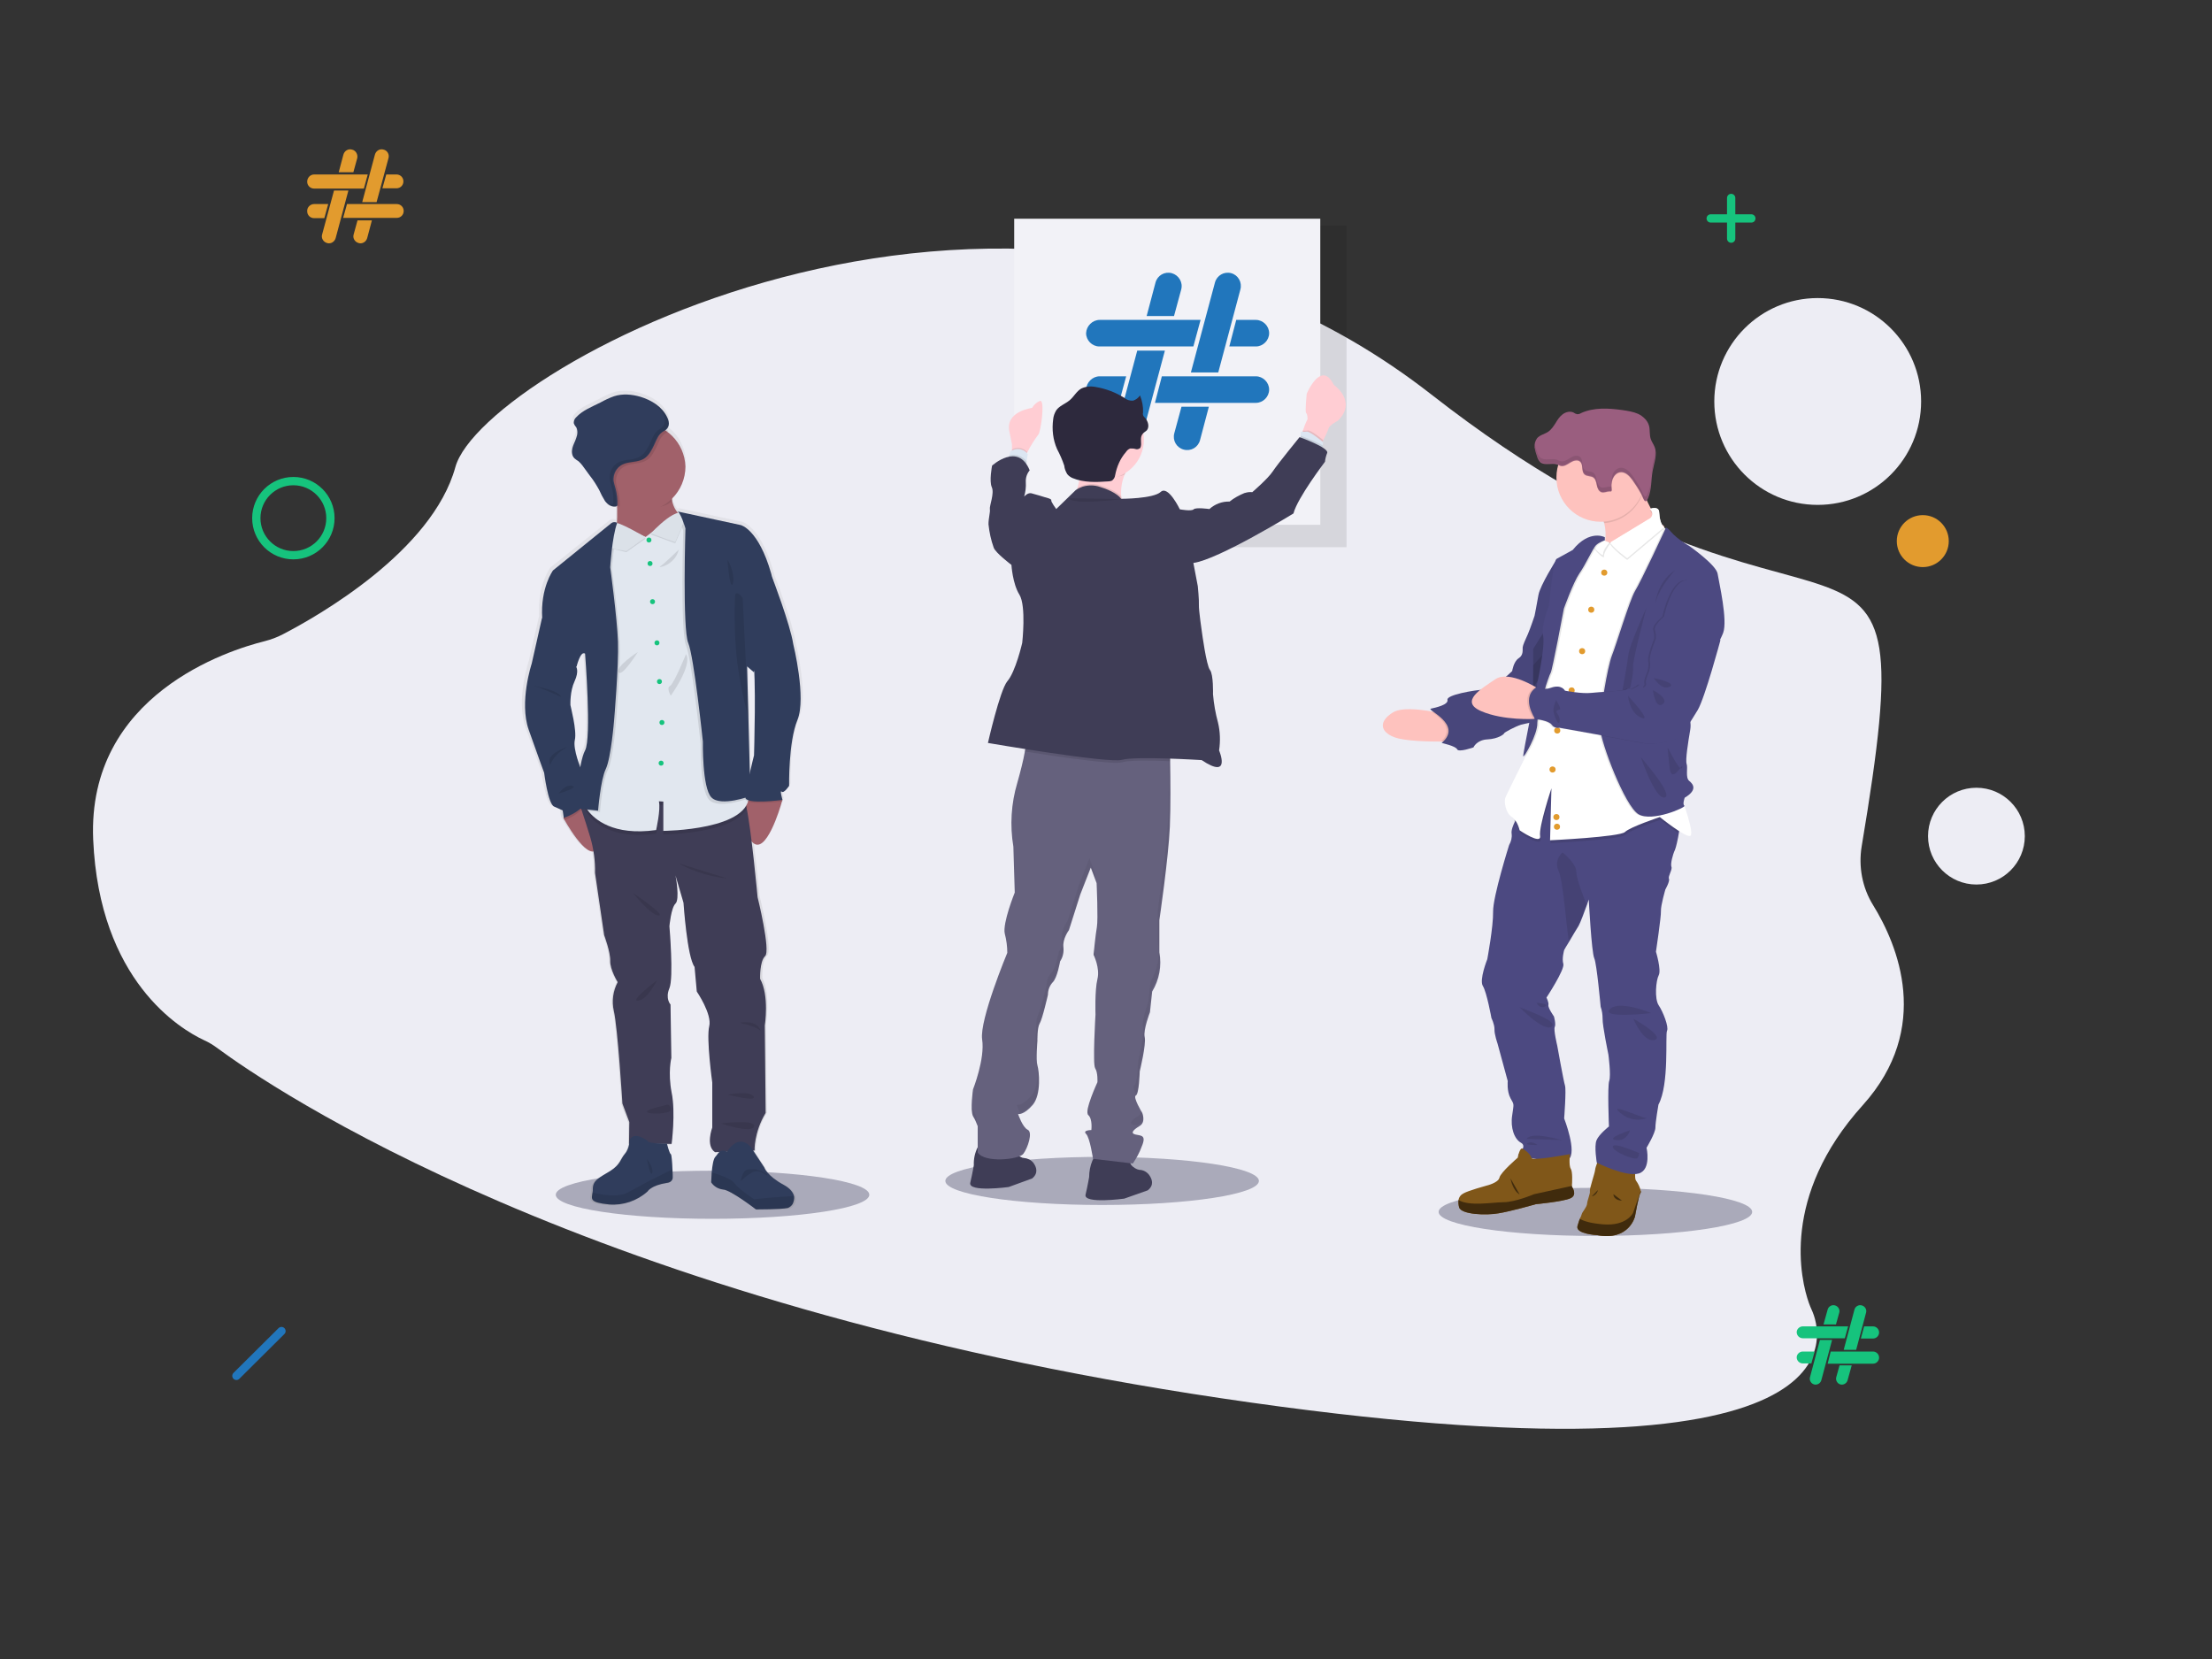 <?xml version="1.0" encoding="utf-8"?>
<!-- Generator: Adobe Illustrator 23.0.3, SVG Export Plug-In . SVG Version: 6.00 Build 0)  -->
<svg version="1.1" xmlns="http://www.w3.org/2000/svg" xmlns:xlink="http://www.w3.org/1999/xlink" x="0px" y="0px"
	 viewBox="0 0 800 600" style="enable-background:new 0 0 800 600;" xml:space="preserve">
<rect x="0" y="0" width="800" height="600" fill="#333333" stroke="none"/>
<style type="text/css">
	.st0{display:none;}
	.st1{display:inline;fill:#2176BC;}
	.st2{display:inline;fill:#E29B2E;}
	.st3{display:inline;fill:#805719;}
	.st4{display:inline;fill:#402B0D;}
	.st5{display:inline;fill:#16C37D;}
	.st6{display:inline;fill:#175080;}
	.st7{display:inline;fill:#2EA1FF;}
	.st8{display:inline;fill:#0B2840;}
	.st9{fill:#EDEDF4;}
	.st10{fill:#AAAABA;}
	.st11{fill:url(#SVGID_1_);}
	.st12{fill:#A1616A;}
	.st13{fill:#3F3D56;}
	.st14{fill:#303D5C;}
	.st15{opacity:0.1;enable-background:new    ;}
	.st16{fill:#E1E7EF;}
	.st17{fill:#16C37D;}
	.st18{opacity:3.000000e-02;enable-background:new    ;}
	.st19{fill:#F2F2F7;}
	.st20{fill:#FEC2BE;}
	.st21{fill:#4C4981;}
	.st22{opacity:5.000000e-02;enable-background:new    ;}
	.st23{fill:#805719;}
	.st24{opacity:0.15;enable-background:new    ;}
	.st25{fill:#FFFFFF;}
	.st26{fill:#E29B2E;}
	.st27{fill:#402B0D;}
	.st28{fill:#9A5E7F;}
	.st29{opacity:0.1;}
	.st30{fill-rule:evenodd;clip-rule:evenodd;fill:#2176BC;}
	.st31{fill-rule:evenodd;clip-rule:evenodd;fill:#E29B2E;}
	.st32{fill-rule:evenodd;clip-rule:evenodd;fill:#16C37D;}
	.st33{fill:#65617D;}
	.st34{opacity:5.000000e-02;}
	.st35{fill:#FFCDD3;}
	.st36{fill:#DCE6F2;}
	.st37{fill:#2D293D;}
	.st38{fill-rule:evenodd;clip-rule:evenodd;fill:none;stroke:#16C37D;stroke-width:3;stroke-miterlimit:10;}
	.st39{fill:none;stroke:#16C37D;stroke-width:3;stroke-linecap:round;stroke-miterlimit:10;}
	.st40{fill:none;stroke:#2176BC;stroke-width:3;stroke-linecap:round;stroke-miterlimit:10;}
</style>
<g id="Couleurs" class="st0">
	<circle class="st1" cx="942" cy="17" r="16"/>
	<circle class="st2" cx="902" cy="17" r="16"/>
	<circle class="st3" cx="902" cy="55" r="16"/>
	<circle class="st4" cx="902" cy="89" r="16"/>
	<circle class="st5" cx="861" cy="17" r="16"/>
	<circle class="st6" cx="942" cy="53" r="16"/>
	<circle class="st7" cx="942" cy="89" r="16"/>
	<circle class="st8" cx="942" cy="127" r="16"/>
</g>
<g id="Calque_1">
	<path class="st9" d="M78.8,379.2c-1.6-1.2-3.2-2.2-5-3c-8.6-4-37.9-21.5-40.1-72.6c-2.2-52.4,49.1-68.5,62-71.7
		c2.3-0.6,4.5-1.4,6.6-2.5c12.7-6.6,54-30,62.4-60.5c10-36.2,204.5-142.2,353-26.2c144.5,112.9,180.2,16.6,155.6,163.4
		c-1.2,7.3,0.2,14.9,4.1,21.2c8.9,14.4,21.5,44.4-3.7,72.4c-29.8,33-22.4,63.3-19.5,71.5c0.3,0.9,0.7,1.8,1.1,2.7
		c3.1,6.8,24.5,67.2-213.6,31.8C211.7,471.5,97.1,392.7,78.8,379.2z"/>
	<ellipse class="st10" cx="577" cy="438.3" rx="56.7" ry="8.7"/>
	<ellipse class="st10" cx="398.6" cy="427.1" rx="56.7" ry="8.7"/>
	<ellipse class="st10" cx="257.7" cy="432.1" rx="56.7" ry="8.7"/>
	
		<linearGradient id="SVGID_1_" gradientUnits="userSpaceOnUse" x1="1797.751" y1="101.945" x2="1797.751" y2="398.724" gradientTransform="matrix(1 0 0 -1 -1558.18 539.89)">
		<stop  offset="0" style="stop-color:#808080;stop-opacity:0.25"/>
		<stop  offset="0.54" style="stop-color:#808080;stop-opacity:0.12"/>
		<stop  offset="1" style="stop-color:#808080;stop-opacity:0.1"/>
	</linearGradient>
	<path class="st11" d="M287.7,232.1c-1.1-7.3-7.7-24.3-7.7-24.3l0,0c-0.1-0.5-0.2-1-0.4-1.5c-4.7-16.2-11.2-17.6-11.2-17.6l-23.3-5
		c0.2,0.1,0.3,0.3,0.5,0.5l-0.4,0.1c-1.1-1.3-1.8-2.8-2-4.4c0-0.2-0.1-0.5-0.1-0.7c6.5-6.3,6.6-16.7,0.3-23.2
		c-0.5-0.5-1.1-1-1.6-1.5c-0.2-0.2-0.5-0.4-0.7-0.6c1.1-1.2,1.1-2.8,0.3-4.4c-1.8-3.8-5.8-6.2-9.9-7.4c-3.1-0.9-6.5-1.2-9.7-0.2
		c-1.7,0.6-3.4,1.4-5,2.3c-3.1,1.6-6.5,2.8-8.8,5.3c-0.6,0.5-0.9,1.3-0.9,2.1c0.2,0.6,0.5,1.1,0.9,1.6c0.6,1.2,0.5,2.6,0,3.9
		c-0.4,1.3-1.1,2.4-1.4,3.7s-0.2,2.8,0.8,3.8c0.5,0.4,1,0.7,1.5,1c0.5,0.5,1,1,1.4,1.6l2.8,3.7c1.3,1.7,2.4,3.4,3.5,5.3
		c0.6,1.4,1.3,2.7,2.1,4c0.3,0.4,0.6,0.7,0.9,1L219,181c0.8,0.8,1.9,1.2,3.1,1.2h0.1c0.2,0,0.4-0.1,0.6-0.2v0.5
		c0.1,1.8,0,3.7-0.1,5.5l-0.2-0.1c-0.7-0.3-1.4-0.2-2,0.2L199,205.3c0,0-4.7,6.4-4,17.4l-3.8,16.5c0,0-4.7,14-1.1,24
		c3.6,10,5.7,15.7,5.7,15.7s1.5,11.4,3.6,12.3s3.1,1.4,3.1,1.4l0.4,2.7l0,0c0,0,0.1,0.3,0.4,0.7c1.6,2.8,7.4,12.5,10.8,11.4
		c0.4,2.6,0.6,5.3,0.6,8l3.4,22.6c0,0,2.3,6.2,2.2,9.4c-0.1,3.2,2.8,7.8,2.8,7.8c-1.8,3.2-2.3,7-1.4,10.5c1.4,6,3.1,33.8,3.1,33.8
		l2.5,6.7l-0.1,7.9c-0.2,1.3-0.7,2.5-1.6,3.5c-1.6,1.8-1.5,3.8-5.4,6.2c-3.9,2.4-6.4,3.3-6.4,6.5c0,0.4,0,0.9-0.1,1.3
		c-0.4,2.3-1.1,3.6,6.1,4.3c5.2,0.4,10.2-1.3,14.1-4.7c0,0,1.3-2.3,7.1-3.2c0,0,2-0.1,2.1-1.9c0-0.6,0-1.8,0-3.1
		c-0.1-2.5-0.3-5.3-0.6-5.5s-1.1-2.6-1.3-3.5h1.6c0,0,1.5-11.4,0-18.8c-1.5-7.4-0.1-12.6-0.1-12.6l-0.3-19.5c0,0-2-2.1-0.4-5.9
		c1.6-3.8,0-22.5,0-22.5s0.6-6.7,2.2-8.3c1.7-1.6,0.1-9.9,0-10.3l3,9.9c0,0,1.3,19.8,4.1,23.4l0.8,8.9c0,0,5.6,8.2,4.5,12.7
		c-1.1,4.4,1.2,20.5,1.2,20.5v16.4c0,0-2.5,6.6,1,8.9l1.5-0.1c-0.5,0.5-0.9,1.2-1.5,1.8c-0.7,0.7-1.1,3.4-1.3,5.6
		c-0.2,1.9-0.2,3.6-0.2,3.6c1,1.5,2.6,2.4,4.3,2.6c2.8,0.2,12.2,7.3,12.2,7.3s9.2,0,11.6-0.5l0.1,0c0.8-0.2,1.4-0.8,1.8-1.5
		c0.5-0.8,0.6-1.8,0.4-2.7c-0.3-1.4-1.4-3-3.9-4.3c-6.2-3.2-7.1-6.3-7.1-6.3l-4-6.1h0.6c0,0-0.4-6.4,4-13.7l-0.3-31.9
		c0,0,1.8-11-1.3-16.9c0,0-0.3-6.3,1.8-8.2c2.1-1.9-2.8-21.5-2.8-21.5s-1-10.5-2.2-20.1l0,0c4.9,4.6,10-12.1,10.8-15h0.1l-0.1-0.2
		l0.1-0.2l0,0c0,0-1.1-3.9-0.3-3.1c0.8,0.8,2.8-2.1,2.8-2.1s-0.3-16,3.1-24C292.6,251.7,287.7,232.1,287.7,232.1z M273.1,242.2
		L273.1,242.2c0.5,9.7-0.1,30.5-0.1,30.5s-0.6,2.7-1.4,5.8l-0.5-19.8l0,0l-0.5-18.6L273.1,242.2z M210.9,235.5c0,0,2.5,30.8,0,35.2
		c-0.7,1.3-1.3,3.5-1.8,6.1c-0.8-2.1-2.5-7.1-1.9-9.8c0.8-3.4-1.6-12.5-1.6-12.7s-0.2-5,1.5-8.7c1.7-3.7,0.6-5.3,0.6-5.3
		S209.1,234.4,210.9,235.5L210.9,235.5z"/>
	<path class="st12" d="M216.8,304.8c-2.1,9.4-10.7-4.8-12.6-8.2c-0.3-0.4-0.4-0.7-0.4-0.7l0.9-4.3l4.9-2c0.8,0.4,1.5,0.9,2.2,1.4
		C214.5,293.1,218.5,297.5,216.8,304.8z"/>
	<path class="st12" d="M283,289.4c0,0,0,0.1-0.1,0.2l-0.1,0.2c-0.8,2.9-5.8,19.5-10.6,14.9c-5.3-5-2.7-16.6-2.7-16.6h0l11-1.1
		l2.2,2.3l0,0L283,289.4z"/>
	<path class="st13" d="M276.6,370.9l0.3,31.6c-4.3,7.2-4,13.6-4,13.6l-14.3,0.6c-3.5-2.3-1-8.9-1-8.9v-16.3c0,0-2.2-15.9-1.1-20.3
		s-4.5-12.6-4.5-12.6l-0.8-8.9c-2.7-3.5-4-23.2-4-23.2l-2.9-9.9c0.1,0.4,1.6,8.7,0,10.2c-1.6,1.5-2.2,8.2-2.2,8.2s1.6,18.6,0,22.4
		c-1.6,3.8,0.4,5.9,0.4,5.9l0.3,19.3c0,0-1.3,5.2,0.1,12.5c1.5,7.3,0,18.6,0,18.6h-15.4l0.1-7.9l-2.5-6.7c0,0-1.7-27.6-3.1-33.5
		c-0.8-3.5-0.3-7.2,1.4-10.4c0,0-2.8-4.5-2.7-7.7c0.1-3.2-2.2-9.3-2.2-9.3l-3.3-22.5c0.1-4.3-0.5-8.7-1.7-12.8
		c-1.9-6.4-4.8-14.8-4.8-14.8l3.2,0.3l16.2,1.4c0,0,39.4-2.6,41.1-0.4c0.4,0.7,0.6,1.5,0.7,2.3c1.8,7.9,4.1,32.8,4.1,32.8
		s4.8,19.4,2.7,21.3c-2,1.9-1.8,8.2-1.8,8.2C278.3,360,276.6,370.9,276.6,370.9z"/>
	<path class="st14" d="M243.3,425.9c-0.1,1.8-2.1,1.9-2.1,1.9c-5.8,0.9-7,3.1-7,3.1c-3.8,3.4-8.8,5.1-13.9,4.7
		c-7.1-0.7-6.4-1.9-6-4.3c0.1-0.4,0.1-0.9,0.1-1.3c0-3.2,2.4-4.1,6.3-6.5c3.8-2.4,3.7-4.4,5.3-6.2c1.6-1.8,1.8-5.2,1.8-5.2
		c1.8-3.1,6.4,0.5,6.4,0.5c0.2,1.1,7,1,7,1s0.9,3.6,1.4,3.8c0.3,0.1,0.5,3,0.6,5.4C243.3,424.1,243.3,425.3,243.3,425.9z"/>
	<path class="st15" d="M243.3,425.9c-0.1,1.8-2.1,1.9-2.1,1.9c-5.8,0.9-7,3.1-7,3.1c-3.8,3.4-8.8,5.1-13.9,4.7
		c-7.1-0.7-6.4-1.9-6-4.3c3.2,0.8,9.2,1.9,12.7,0c4.9-2.7,8.4-4.5,8.4-4.5l7.8-3.9C243.3,424.1,243.3,425.3,243.3,425.9z"/>
	<path class="st14" d="M286.7,435.4c-0.4,0.7-1,1.2-1.8,1.5l-0.1,0c-2.3,0.5-11.4,0.5-11.4,0.5s-9.2-7.1-11.9-7.2
		c-1.7-0.2-3.3-1.1-4.3-2.6c0,0,0.1-1.6,0.2-3.6c0.2-2.3,0.6-4.9,1.3-5.6c1.2-1.3,1.5-3,4.3-1.9c0,0,3.9-6.9,8.6-1.6l4.8,7.3
		c0,0,0.9,3,7,6.3c2.4,1.3,3.5,2.8,3.8,4.2C287.3,433.6,287.1,434.5,286.7,435.4z"/>
	<path class="st15" d="M286.7,435.4c-0.5,0.5-1.1,1-1.8,1.5l-0.1,0c-2.3,0.5-11.4,0.5-11.4,0.5s-9.2-7.1-11.9-7.2
		c-1.7-0.2-3.3-1.1-4.3-2.6c0,0,0.1-1.6,0.2-3.6c2.8,0.9,7.1,2.3,8.2,3.9c1.8,2.4,7.1,5.8,7.1,5.8s9.9-1,14.4-1.1
		C287.3,433.6,287.1,434.5,286.7,435.4z"/>
	<path class="st12" d="M247.9,187.4l-13.1,13.9c0,0-15.9-1.2-13.1-5.8c1.4-2.4,1.6-7.4,1.5-11.7c-0.1-4.2-0.6-7.8-0.6-7.8
		s22.3-11.1,20.6-0.7c-0.4,1.9-0.4,3.9-0.1,5.9C244.2,186.3,247.9,187.4,247.9,187.4z"/>
	<path class="st15" d="M243.2,175.2c-0.4,1.9-0.4,3.9-0.1,5.9c-3,3-7.1,2.3-11.7,2.3c-3,0-6.3,0-8.7-1.4c-0.1-4.2-0.1-6.1-0.1-6.1
		S245,164.8,243.2,175.2z"/>
	<path class="st12" d="M247.9,168.7c0,9.1-7.4,16.4-16.4,16.4c-9.1,0-16.4-7.4-16.4-16.4c0.3-9.1,7.9-16.2,17-15.8
		C240.7,153.2,247.6,160.1,247.9,168.7z"/>
	<path class="st15" d="M270.3,291.9c-4.1,9.7-30.4,9.9-30.4,9.9v-10.6l-1.6-0.1c0.7,3-1,10.4-1,10.4c-20.8,2.9-25.8-8.9-25.8-8.9
		l0.7-4l16.2,1.4c0,0,39.4-2.6,41.1-0.4C269.9,290.3,270.1,291.1,270.3,291.9z"/>
	<path class="st16" d="M239.9,300.5v-10.6l-1.6-0.1c0.7,3-1,10.4-1,10.4c-15.6,2.2-22.4-4-24.7-7.1c-0.4-0.5-0.8-1.1-1.1-1.8
		l6.3-35.7l1.5-52.6l2.3-9.2l0.5-4.4v-0.1h0.1l1.6,0.7l9.7,4.2l11-8.3l0.2-0.1l0.6-0.4l0.9,0.7l2.3,1.8l7.2,46.8
		c0,0,12.6,36,14.9,50.6c0.1,0.6,0.2,1.1,0.2,1.6C272.3,300.3,239.9,300.5,239.9,300.5z"/>
	<g>
		<circle class="st17" cx="234.7" cy="195.3" r="0.9"/>
		<circle class="st17" cx="235.1" cy="203.8" r="0.9"/>
		<circle class="st17" cx="236" cy="217.6" r="0.9"/>
		<circle class="st17" cx="237.6" cy="232.5" r="0.9"/>
		<circle class="st17" cx="238.5" cy="246.5" r="0.9"/>
		<circle class="st17" cx="239.4" cy="261.3" r="0.9"/>
		<circle class="st17" cx="239.1" cy="276" r="0.9"/>
	</g>
	<path class="st15" d="M222.8,260.9c0,0-1,13.7-3,17.7s-2.8,15.1-2.8,15.1l-4.5-0.5c-0.4-0.5-0.8-1.1-1.1-1.8l6.3-35.7l1.5-52.6
		l2.3-9.2l0.5-4.4h0.1c0.5-0.2,1.1-0.2,1.6,0l0.2,0.1c-0.1,0.2-0.1,0.4-0.2,0.6c-1.7,5.4-2.4,15.5-2.4,15.5s2.5,18.3,2.8,26.9
		C224.5,241,222.8,260.9,222.8,260.9z"/>
	<path class="st15" d="M211.8,291c-0.1,0.1-0.1,0.2-0.2,0.3c-1.7,2.9-6.1,4.8-7.4,5.3c-0.3-0.4-0.4-0.7-0.4-0.7l0.9-4.3l4.9-2
		C210.4,290,211.1,290.4,211.8,291z"/>
	<path class="st14" d="M200,221.2l-4,2.4l-3.7,16.4c0,0-4.6,13.9-1.1,23.9c3.5,9.9,5.6,15.6,5.6,15.6s1.4,11.3,3.6,12.2
		c2.1,0.9,3.1,1.4,3.1,1.4l0.4,2.7c0,0,5.8-1.9,7.8-5.4c2.1-3.5-1.5-12.1-1.5-12.1s-3.1-7.3-2.3-10.7c0.8-3.4-1.6-12.3-1.6-12.6
		c0-0.2-0.2-5,1.5-8.6c1.7-3.7,0.6-5.2,0.6-5.2l-1.1-10.4L200,221.2z"/>
	<path class="st15" d="M270.6,288.8c0,0-10.7,4-14.1,0.5s-3.1-20.2-3.1-20.2s-3.2-30.7-5.3-35.7c-2.1-5-1-41.4-1-41.4
		s-1.4-4.7-2.6-5.9c-0.1-0.1-0.2-0.2-0.3-0.2l0.4,0.1l1.5,0.3l2.3,1.8l7.2,46.8c0,0,12.6,36,14.9,50.6L270.6,288.8z"/>
	<path class="st15" d="M283,289.8h-0.1c-1.3,0.2-13.3,1.6-13.3-0.9c0-0.3,0-0.6,0-0.9l11-1.1l2.2,2.3l0,0c0,0.1,0.1,0.3,0.1,0.4
		L283,289.8z"/>
	<path class="st14" d="M271.5,204.8l7.8,4.1c0,0,6.5,16.9,7.6,24.1c0,0,4.8,19.4,1.5,27.4c-3.3,8-3,23.8-3,23.8s-1.9,2.9-2.7,2.1
		c-0.8-0.8,0.3,3,0.3,3s-13.4,1.8-13.4-0.9c-0.1-2.6,3.1-15.2,3.1-15.2s0.9-29.9-0.4-34.6C271,234.1,271.5,204.8,271.5,204.8z"/>
	<path class="st15" d="M248.1,236.6c0,0-4.4,10.8-5.8,11.5s0.3,3.5,0.3,3.5S250.6,240.5,248.1,236.6z"/>
	<path class="st15" d="M245.5,198.8c0.1-0.2-5.3,5.2-6.7,6S244,204.7,245.5,198.8z"/>
	<path class="st15" d="M230.7,235.8c0,0-8.1,5.2-7,7.3S230.7,235.8,230.7,235.8z"/>
	<path class="st15" d="M245.4,312.2c0,0,6.9,4.4,17.6,5.5L245.4,312.2z"/>
	<path class="st15" d="M228.9,322.9c0,0,6.4,8.1,9.3,8.2S228.9,322.9,228.9,322.9z"/>
	<path class="st15" d="M237.8,354.4c-0.3,0.1-3.6,7.2-7,7.5S237.8,354.4,237.8,354.4z"/>
	<path class="st15" d="M267.5,369.9c0,0,6.3-1.4,7.7,3.1C275.2,373,274.8,371.6,267.5,369.9z"/>
	<path class="st15" d="M263.2,395.9c0,0,7.7-1.6,9.3,0.6S263.2,395.9,263.2,395.9z"/>
	<path class="st15" d="M241.5,399.5c0,0.1-7.8,1.6-7.5,2.6s8.3,0.9,8.6-0.7C242.8,400.6,242.4,399.8,241.5,399.5
		C241.5,399.5,241.5,399.5,241.5,399.5z"/>
	<path class="st15" d="M260.7,406.3c0,0,12.8-1.6,12,1.1C271.9,410.1,260.7,406.3,260.7,406.3z"/>
	<path class="st15" d="M193.4,248.1c0.1,0.2,8.4,1.3,9.6,4c0,0-8.2-3.8-9.5-3.8"/>
	<path class="st15" d="M205.2,270.1c0,0-7,2.2-6.5,5.5S198.1,274.1,205.2,270.1z"/>
	<path class="st15" d="M202,287c0,0,2.5-3.5,5-2.8S202,287,202,287z"/>
	<path class="st15" d="M241.8,155.9c-0.2,0.2-0.5,0.4-0.8,0.6c-2,1.2-2.6,3-3.5,5c-0.9,1.9-1.9,3.9-3.7,5c-2.3,1.4-5.4,0.9-7.8,2.1
		c-2.2,1.1-3.4,3.5-3.2,5.9c0.1,0.9,0.4,1.8,0.6,2.7c0.6,1.9,0.8,3.9,0.7,5.9c0,0.1,0,0.1,0,0.2c-8.1-4.1-11.4-13.9-7.3-22
		s13.9-11.4,22-7.3C239.9,154.5,240.8,155.1,241.8,155.9L241.8,155.9z"/>
	<path class="st14" d="M241.3,150.9c-1.8-3.8-5.7-6.2-9.7-7.4c-3.1-0.9-6.4-1.2-9.5-0.2c-1.7,0.6-3.4,1.4-5,2.3
		c-3,1.5-6.4,2.8-8.7,5.3c-0.6,0.5-0.9,1.3-0.9,2.1c0.2,0.6,0.5,1.1,0.9,1.5c0.6,1.2,0.5,2.6,0,3.9c-0.4,1.3-1.1,2.4-1.4,3.7
		c-0.3,1.3-0.2,2.8,0.8,3.7c0.5,0.4,0.9,0.7,1.4,1c0.5,0.4,1,1,1.4,1.5l2.7,3.7c1.3,1.6,2.4,3.4,3.4,5.2c0.6,1.4,1.3,2.7,2.1,4
		c0.9,1.2,2.3,2.2,3.8,2c0.2,0,0.5-0.1,0.6-0.3c0.1-0.1,0.1-0.2,0.1-0.4c0.1-2-0.2-4-0.7-5.9c-0.3-0.9-0.5-1.8-0.7-2.7
		c-0.2-2.5,1.1-4.8,3.2-5.9c2.4-1.2,5.5-0.7,7.8-2.1c1.8-1.1,2.8-3.1,3.7-5c1-2.1,1.5-3.9,3.5-5
		C242.2,154.9,242.3,152.9,241.3,150.9z"/>
	<path class="st15" d="M234,419.2c0,0,2.5,3.2,1.9,5C235.2,426,234,419.2,234,419.2z"/>
	<path class="st15" d="M267.9,427.2c0,0,0.6-4.3,2.8-4.3s2.3-0.2,4,0.4s3.3,1.7,2.8,1.8s-2.9-2.5-5.4-1.1
		C270.6,424.8,269.2,425.9,267.9,427.2z"/>
	<path class="st15" d="M226.5,199.7l7-4.9c0,0-10.3-6.1-11.5-5.2c-1.2,0.9-2.1,8.5-2.1,8.5L226.5,199.7z"/>
	<path class="st16" d="M226.5,199.3l7-5c0,0-10.3-6.1-11.5-5.2s-2.1,9-2.1,9L226.5,199.3z"/>
	<path class="st18" d="M226.5,199.3l7-5c0,0-10.3-6.1-11.5-5.2s-2.1,9-2.1,9L226.5,199.3z"/>
	<path class="st14" d="M223.2,189.1l-0.2-0.1c-0.6-0.3-1.4-0.2-1.9,0.2l-21.1,17.1c0,0-4.6,6.3-3.9,17.3l12.4,17.6
		c0,0,1.4-6,3.1-4.8c0,0,2.4,30.6,0,35c-2.4,4.4-3.5,20.9-3.5,20.9l8.2,0.9c0,0,0.9-11.2,2.8-15.1c1.9-4,3-17.6,3-17.6
		s1.7-19.9,1.4-28.4c-0.3-8.5-2.8-26.9-2.8-26.9S221.3,194.4,223.2,189.1z"/>
	<path class="st15" d="M244.2,196.5l-8.8-3.2c0,0,11.2-12.2,12.5-5.4L244.2,196.5z"/>
	<path class="st16" d="M244.2,196.1l-8.8-3.2c0,0,11.2-12.2,12.5-5.4L244.2,196.1z"/>
	<path class="st18" d="M244.2,196.1l-8.8-3.2c0,0,11.2-12.2,12.5-5.4L244.2,196.1z"/>
	<path class="st15" d="M243.9,185.7c0.1,0,0.3,0,0.4,0.1L243.9,185.7z"/>
	<path class="st14" d="M244.7,184.9l23.2,5c0,0,6.4,1.4,11,17.5c4.6,16.1-6.3,35.7-6.3,35.7l-2.4-2.1l1.2,46.9c0,0-10.7,4-14.1,0.5
		c-3.4-3.5-3.1-20.2-3.1-20.2s-3.2-30.7-5.3-35.7c-2.1-5-1-41.4-1-41.4S246,184.6,244.7,184.9z"/>
	<path class="st15" d="M266,214.8c-0.3,0.3-0.7,14.5,0.7,25.3c0.9,6.6,2.2,13.1,4,19.5l-2.1-43.3C268.6,216.3,267,213.8,266,214.8z"
		/>
	<path class="st15" d="M263.1,202.5c0.6,0.4,3,6.2,1.9,8.7C263.9,213.6,263.1,202.5,263.1,202.5z"/>
	<path class="st15" d="M241.2,150.9c-1.1-2.3-2.9-4.1-5.1-5.4c1.6,1.2,2.9,2.7,3.8,4.5c1,2,0.7,4-1.2,5.1c-2,1.1-2.6,3-3.5,5
		c-0.9,1.9-1.9,3.9-3.7,5c-2.3,1.4-5.4,0.9-7.8,2.1c-2.2,1.1-3.4,3.5-3.2,5.9c0.1,0.9,0.4,1.8,0.6,2.7c0.6,1.9,0.8,3.9,0.7,5.9
		c0,0.1,0,0.3-0.1,0.4c-0.1,0.2-0.4,0.3-0.6,0.3c-0.6,0-1.2-0.1-1.8-0.3c0.8,0.8,1.9,1.2,3,1.2c0.3,0,0.6-0.2,0.6-0.5
		c0,0,0-0.1,0-0.1c0.1-2-0.2-4-0.7-5.9c-0.3-0.9-0.5-1.8-0.7-2.7c-0.2-2.4,1-4.8,3.2-5.9c2.4-1.2,5.5-0.7,7.8-2.1
		c1.8-1.1,2.8-3.1,3.7-5c1-2.1,1.5-3.9,3.5-5C241.9,154.9,242.2,152.9,241.2,150.9z"/>
	<rect x="376.3" y="81.6" class="st15" width="110.7" height="116.3"/>
	<rect x="366.8" y="79.1" class="st19" width="110.7" height="110.7"/>
	<path class="st20" d="M504.2,266.6c3.9,1.5,13,1.6,17,1.6c1.2,0,2,0,2,0l2.6-5.3l-2.6-4.4c0,0-2.4-0.6-5.5-1.2
		c-4.6-0.8-11-1.5-14,0.4C498.6,260.9,499.1,264.6,504.2,266.6z"/>
	<path class="st15" d="M521.2,268.2c1.2,0,2,0,2,0l2.6-5.3l-2.6-4.4c0,0-2.4-0.6-5.5-1.2C520.2,259.2,526.4,263.3,521.2,268.2z"/>
	<path class="st21" d="M564,203.7l-1.1-1.3c0,0-5.9,9.3-6.5,12.8c-0.6,3.5-1.4,7.5-1.4,7.5s-1.5,4.5-2.4,6.6c-0.9,2-1.8,3.9-1.9,4.8
		s0.4,2.8-1.5,4c-1.8,1.2-2.3,4.6-2.3,4.6s-6.6,6.5-10.2,6.7s-13.6,1.9-13.2,3.7s-4.2,2.8-6,3.2c-1.8,0.4,11.8,5.7,3.9,12.4
		c0,0,5.1,1.1,5.6,2.3c0.5,1.2,5.9-0.7,5.9-0.7s1.1-2.7,5.1-2.9c3.9-0.2,6-1.9,6-2.2s3.9-2.4,6.1-3.1c2.2-0.6,5.1-0.9,5.2-1.5
		c0.1-0.6,13.1-56.9,13.1-56.9L564,203.7z"/>
	<path class="st22" d="M564,203.7l-1.1-1.3c0,0-5.9,9.3-6.5,12.8c-0.6,3.5-1.4,7.5-1.4,7.5s-1.5,4.5-2.4,6.6c-0.9,2-1.8,3.9-1.9,4.8
		s0.4,2.8-1.5,4c-1.8,1.2-2.3,4.6-2.3,4.6s-6.6,6.5-10.2,6.7s-13.6,1.9-13.2,3.7s-4.2,2.8-6,3.2c-1.8,0.4,11.8,5.7,3.9,12.4
		c0,0,5.1,1.1,5.6,2.3c0.5,1.2,5.9-0.7,5.9-0.7s1.1-2.7,5.1-2.9c3.9-0.2,6-1.9,6-2.2s3.9-2.4,6.1-3.1c2.2-0.6,5.1-0.9,5.2-1.5
		c0.1-0.6,13.1-56.9,13.1-56.9L564,203.7z"/>
	<path class="st23" d="M577.6,446.7c11.6,2.2,13.7-6.7,13.7-6.7s1.4-7.9,2-8.5c0.1-0.2,0.2-0.5,0.1-0.8l0,0
		c-0.3-1.3-0.9-2.6-1.7-3.7c-0.7-0.9-0.1-4.4-0.1-4.4l-13.4-3.4c0,0-1.2,2.7-1.3,3.9s-2.1,6.9-1.9,7.7c0.2,0.8-0.9,3.2-1,4.5
		s-1.8,3.1-1.9,3.7c-0.2,0.6-0.4,1.2-0.7,1.7c-0.4,0.9-0.6,1.8-0.9,2.7C569.8,446.3,577.6,446.7,577.6,446.7z"/>
	<path class="st21" d="M536.3,356.6c1.4,2.2,3.1,11.6,3.1,11.6s1.1,2.2,1.1,4c-0.1,1.8,1.1,5.2,1.1,5.2l3.7,13.6c0,0-0.4,3.6,1,6.2
		c1.4,2.5,1.2,1.8,0.6,6.2c-0.7,4.5,0.8,8.6,3.2,9.9s-1.1,4.4-1.1,4.4s15.1,4.1,18.3,1.6c3.2-2.5-1.6-14.8-1.6-14.8
		s0.8-10.4,0.3-11.9c-0.5-1.5-2.8-14.4-2.8-14.4s-1.4-5.8-0.9-6.8c0.5-1-0.3-3.8-0.3-3.8s-2.2-3.1-2-4.1s-0.7-2.7-0.7-2.7
		s6.7-10.2,6.1-12.2c-0.6-1.9,0.3-5,0.3-5s0.8-1.5,1.9-3.2c1.2-2.1,2.8-4.7,3.3-5.5c0.6-1,2.2-5.3,3.1-7.8l0.6-1.8
		c0,0,1,19.3,2,21.3c0.9,2,2.3,17.5,2.3,17.5c0.5,1.4,0.7,2.9,0.7,4.3c-0.1,2.4,2.1,13,2.1,13s1,7.5,0.3,9.5s-0.1,16.5-0.1,16.5
		s-3.6,2.8-4.5,5s0.1,8.1,0.1,8.1s10.5,5.3,15.2,3.9c4.6-1.4,2.8-9.3,2.8-9.3s3.2-5.3,3.2-7.3s1.1-8.3,1.1-8.3
		c4-7.4,2.4-25.2,3.1-26.7c0.7-1.4-1.4-6.8-3-9.2s-1-9,0-10.9c1-1.9-1-8.5-1-8.5s1.9-12.7,1.8-14.7c-0.1-2,1.6-7.8,1.6-7.8
		s1.7-3,1.3-3.9c-0.4-0.9,1.3-3.3,0.9-4.3s0.4-4.3,1.3-6.2c0.4-1,1-3.7,1.4-6.1c0.4-2.3,0.7-4.3,0.7-4.3l-10.8-8.7l-27.1-7.1
		l-10.2-3.3l-9.9,15.6c0,0-1,1.6-1.9,3.5c-0.8,1.6-1.5,3.4-1.3,4.6c0.2,1.4-0.2,2.9-0.9,4.1c0,0-5.9,18.7-5.8,24.1
		s-2.1,17.2-2.1,17.2S534.9,354.4,536.3,356.6z"/>
	<polygon class="st15" points="564.6,229.4 564.6,268 562,273.3 562,273.3 559.3,278.8 559.3,278.8 553.8,289.8 554.4,248.8 
		554.5,240.6 559.7,234.8 559.7,234.8 562,232.3 	"/>
	<polygon class="st24" points="566.1,216.1 566.1,230.4 554.5,248.8 554.5,234.7 	"/>
	<path class="st20" d="M576.4,204.3c0.4-0.2,29-12,25.1-14.3c-2.3-1.4-5.2-7.3-7.2-11.9c-1.4-3.2-2.3-5.8-2.3-5.8s-22.9-4.1-14.7,10
		c1.3,2.2,2.3,4.5,2.9,6.9C582.4,198.8,576.5,204.2,576.4,204.3z"/>
	<path class="st15" d="M577.2,182.3c1.3,2.2,2.3,4.5,2.9,6.9c5.9-0.4,11.1-4.1,13.5-9.5c0.2-0.5,0.4-1,0.6-1.6
		c-1.4-3.2-2.3-5.8-2.3-5.8S569,168.2,577.2,182.3z"/>
	<path class="st20" d="M562.9,172.7c0,8.9,7.2,16,16,16c6.3,0,12.1-3.7,14.7-9.6c0.9-2,1.4-4.2,1.4-6.5c0-8.9-7.2-16-16-16
		C570.1,156.7,562.9,163.8,562.9,172.7C562.9,172.7,562.9,172.7,562.9,172.7z"/>
	<path class="st15" d="M547.5,296.9c1.7,1.5,2.3,4.4,2.3,4.4s7.9,5.4,7.4,2c-0.5-3.4,4.1-17.2,4.1-17.2l-0.5,18.8
		c0,0,25.2-1.2,27.1-3c1.8-1.8,12.6-5.4,12.6-5.4s3.3,2.6,6.3,4.7c0.4-2.3,0.7-4.3,0.7-4.3l-10.8-8.7l-27.1-7.1l-10.2-3.3l-9.9,15.6
		C549.4,293.3,548.4,295,547.5,296.9z"/>
	<path class="st25" d="M546.7,295.4c2.1,1.3,2.9,4.9,2.9,4.9s7.9,5.4,7.4,2c-0.5-3.4,4.1-17.2,4.1-17.2l-0.5,18.8
		c0,0,25.2-1.2,27.1-3c1.8-1.8,12.6-5.4,12.6-5.4s9.3,7.5,11,6.8s-3-13.4-3-13.4l-4.9-74.6c0,0,1.3-22.2-0.7-23
		c-0.3-0.1-0.6-0.3-0.8-0.5c-1.3-1.2-1.7-3.5-1.8-5.5c-0.1-2.4-3.3-1.2-3.3-1.2l1.8,2.4l-16.3,9.9l-0.1,0.1c-0.6-0.3-1.3-0.6-2-0.9
		c-1.4-0.6-3.4-1.1-4.6-0.6c-0.7,0.4-1.3,0.9-1.7,1.5c-0.9,1.4-1.7,2.9-2.2,4.5l-5.9,10c0,0-3,13.3-3,13.8s-0.9,12.6-2,13.9
		c-1.1,1.3-2.1,7.9-1.7,9.9c0.4,2-0.7,9.3-0.7,9.3c-4.3,3.5-6.6,15.6-6.6,15.6s-6.8,13.5-7.4,15.1
		C543.9,290.1,544.6,294.1,546.7,295.4z"/>
	<path class="st15" d="M582.3,196.8c1.6,2.4,6.2,5.7,6.2,5.7l13.3-11.2c-1.3-1.2-1.7-3.5-1.8-5.5c-0.1-2.4-3.3-1.2-3.3-1.2l0.4,0.5
		c0.7,0.9,0.6,2.3-0.4,3c-0.1,0-0.1,0.1-0.2,0.1L582.3,196.8z"/>
	<path class="st25" d="M582.3,196.2c1.6,2.4,6.2,5.7,6.2,5.7l13.3-11.2c-1.3-1.2-1.7-3.5-1.8-5.5c-0.1-2.4-3.3-1.2-3.3-1.2l0.4,0.5
		c0.7,0.9,0.6,2.3-0.4,3c-0.1,0-0.1,0.1-0.2,0.1L582.3,196.2z"/>
	<path class="st15" d="M576.1,198c1.7,2.1,4.2,4.4,4,3.2c-0.1-1.2,1.5-3.7,2.5-4.9c-1.6-0.5-3.2-0.5-4.8,0.1
		C577.1,196.8,576.5,197.4,576.1,198z"/>
	<path class="st25" d="M575.8,197.2c1.7,2.1,4.2,4.4,4,3.2c-0.1-1.2,1.3-3.1,2.3-4.2c-1.4-0.6-3.4-1.1-4.6-0.6
		C576.9,196,576.3,196.6,575.8,197.2z"/>
	<g>
		<circle class="st26" cx="580.2" cy="207.1" r="1.1"/>
		<circle class="st26" cx="572.2" cy="235.5" r="1.1"/>
		<circle class="st26" cx="563.2" cy="264.2" r="1.1"/>
		<circle class="st26" cx="562.9" cy="295.5" r="1.1"/>
		<circle class="st26" cx="575.5" cy="220.5" r="1.1"/>
		<circle class="st26" cx="568.4" cy="249.7" r="1.1"/>
		<circle class="st26" cx="561.5" cy="278.3" r="1.1"/>
		<circle class="st26" cx="563.1" cy="299" r="1.1"/>
	</g>
	<path class="st15" d="M601.8,191.3c0,0-0.2-1.6,2.1,1.1s6.6,5.1,6.6,5.1s9.7,6.8,10.2,10c0.5,3.2,3.7,16.8,2,21.4
		c-1.7,4.6-14.4,26.4-14.4,26.4s3.3,3.9,2.5,8.6c-0.8,4.6-1.8,11-1.3,12.4c0.4,1.4-0.5,4.9,0.9,6.1c1.5,1.2,3.1,3.3-1.6,6.1
		c0,0-0.9,2.4-0.1,2.9c0.8,0.5-11.6,6-16.6,3.1s-13.7-26-13.9-31.2c-0.2-5.2,2.7-22.3,4.3-26.3s6.3-19.7,8.3-23.2
		C593,210.3,601.8,191.3,601.8,191.3z"/>
	<path class="st21" d="M602.3,191.3c0,0-0.2-1.6,2.1,1.1s6.6,5.1,6.6,5.1s9.7,6.8,10.2,10c0.5,3.2,3.7,16.8,2,21.4
		c-1.7,4.6-14.4,26.4-14.4,26.4s3.3,3.9,2.5,8.6s-1.8,11-1.3,12.4s-0.5,4.9,0.9,6.1c1.5,1.2,3.1,3.3-1.6,6.1c0,0-0.9,2.4-0.1,2.9
		c0.8,0.5-11.6,6-16.6,3.1c-4.9-2.9-13.7-26-13.9-31.2c-0.2-5.2,2.7-22.3,4.3-26.3s6.3-19.7,8.3-23.2
		C593.5,210.3,602.3,191.3,602.3,191.3z"/>
	<path class="st15" d="M605.8,206.2c0,0-7.5,8.3-7.3,13.8C598.5,220.1,598.4,211.1,605.8,206.2z"/>
	<path class="st15" d="M595.4,219.9c0,0.3-5.1,19.2-4.8,21.5c0.3,2.4-1.5,9.4-1.5,9.4l-2.4-0.6c0,0,1.8-9.7,2.2-13.3
		C589.3,233.3,595.4,219.9,595.4,219.9z"/>
	<path class="st15" d="M593.4,273.8c0.2,0.3,12,13.7,8.7,14.6C598.7,289.4,593.4,273.8,593.4,273.8z"/>
	<path class="st15" d="M603.1,270.4c0.3,0.2,4.7,9.6,5.3,7.1c0.5-2.5-3.9,6.9-4.6-0.1L603.1,270.4z"/>
	<path class="st15" d="M580.4,194.3c0,0-4.9-3-11,4.6c0,0-4.5,2.5-5.8,3.2c-1.3,0.6-2.8,16.9-2.8,16.9s-2.9,7-2.1,11
		s-2.3,17.9-2.3,17.9s-5.1,24.9-4.9,25.6c0.2,0.7,5.2-7.8,5.1-12c-0.1-4.2,4.2-17.3,4.8-18.1c0.6-0.8,4.8-23.3,4.8-23.3
		s3.4-9.5,5.6-12.7c2.2-3.1,4.9-9.1,6-10.2c0.8-0.7,1.7-1.3,2.7-1.8L580.4,194.3z"/>
	<path class="st21" d="M580.4,194.3c0,0-5.5-3-11.6,4.6c0,0-4.5,2.5-5.8,3.2c-1.3,0.6-2.8,16.9-2.8,16.9s-2.9,7-2.1,11
		s-2.3,17.9-2.3,17.9s-5.1,24.9-4.9,25.6c0.2,0.7,5.2-7.8,5.1-12c-0.1-4.2,4.2-17.3,4.8-18.1c0.6-0.8,4.8-23.3,4.8-23.3
		s3.4-9.5,5.6-12.7c2.2-3.1,4.9-9.1,6-10.2c1.1-1.1,3.2-1.8,3.2-1.8L580.4,194.3z"/>
	<path class="st20" d="M556.4,249.1c0,0-10.4-6.8-15.5-3.5c-5,3.4-13.3,8.1-5.2,11.6c8.1,3.5,19.3,2.8,19.3,2.8L556.4,249.1z"/>
	<path class="st15" d="M563.7,315c1.6,3.3,2.8,20.1,3.7,25.4c1.2-2.1,2.8-4.7,3.3-5.5c0.6-1,2.2-5.3,3.1-7.8
		c-1-2.4-3.7-9.3-3.7-11.8c0-3.1-5-7-5-7S561.8,311,563.7,315z"/>
	<path class="st15" d="M597.2,366.4c0,0-11.6-4.9-15-1.4C578.8,368.5,597.2,366.4,597.2,366.4z"/>
	<path class="st15" d="M590.7,368.4c0,0,11.7,6.6,7.7,7.7C594.3,377.2,590.7,368.4,590.7,368.4z"/>
	<path class="st15" d="M555.7,362.7c0,0,5,0.3,3.1,1.3C556.9,365,555.7,362.7,555.7,362.7z"/>
	<path class="st15" d="M549.5,364.2c0.1,0.3,14.5,5,11.7,7.1S549.5,364.2,549.5,364.2z"/>
	<path class="st15" d="M595.5,404.4c-2.2-0.3-14.3-5.9-9.5-1.9S595.5,404.4,595.5,404.4z"/>
	<path class="st15" d="M589.5,408.8c0,0-1.1,4.1-5.1,3.5C580.4,411.8,589.5,408.8,589.5,408.8z"/>
	<path class="st15" d="M592.8,417c-0.7-0.2-9.3-4.1-9.5-2.3c-0.2,1.8,8.2,5.1,8.9,4.1C592.6,418.3,592.8,417.7,592.8,417z"/>
	<path class="st15" d="M565,412.3c-1.1-0.1-10.9-3.2-12.9-0.4L565,412.3z"/>
	<path class="st15" d="M556,414.1c0,0-1.7-1.5-3.4-0.7S556,414.1,556,414.1z"/>
	<path class="st23" d="M527.7,436.6c0.7,2.7,9.9,3,14.3,2.2c4.4-0.7,13.5-3.3,13.5-3.3s9.6-0.9,12.4-2.1c2.8-1.2,0.6-4.2,0.6-4.2
		s0-0.1,0-0.3c0.1-1.1,0.3-5.1-0.4-6.2c-0.8-1.2-0.3-5.3-0.3-5.3s-13.6,2.6-13.9,1.4c-0.3-1.3-2.4-3-3.3-3.4c-1-0.4-1.7,3.3-1.7,3.3
		s-6.2,5.3-6.6,7.2s-4.7,2.9-4.7,2.9s-6.6,1.8-8.3,2.8c-1,0.5-1.7,1.4-1.8,2.5C527.4,434.9,527.5,435.8,527.7,436.6z"/>
	<g>
		<path class="st27" d="M577.6,446.7c11.6,2.2,13.7-6.7,13.7-6.7s1.4-7.9,2-8.5c0.1-0.2,0.2-0.5,0.1-0.8l-2.8,8
			c0,0-2.3,4.8-10.8,4.1c-4.9-0.4-7.3-1.3-8.4-2c-0.4,0.9-0.6,1.8-0.9,2.7C569.8,446.3,577.6,446.7,577.6,446.7z"/>
		<path class="st27" d="M586.6,434.2c0,0-2.9,0.1-3.1-2.3L586.6,434.2z"/>
		<path class="st27" d="M577.9,430.4c-0.2,1.1-1.1,2-2.2,2.3L577.9,430.4z"/>
		<path class="st27" d="M527.7,436.6c0.7,2.7,9.9,3,14.3,2.2c4.4-0.7,13.5-3.3,13.5-3.3s9.6-0.9,12.4-2.1c2.8-1.2,0.6-4.2,0.6-4.2
			s0-0.1,0-0.3l-13.7,3c0,0-6.8,2.9-11.1,2.9c-3.8,0-12.3,1.6-16.2-0.8C527.4,434.9,527.5,435.8,527.7,436.6z"/>
		<path class="st27" d="M546.3,426.2c0,0,0.7,4.3,3.3,5.8L546.3,426.2z"/>
	</g>
	<path class="st15" d="M563.6,168.3c0.2,0.1,0.5,0.2,0.8,0.3c1.2,0.3,2.4-0.5,3.5-1.2s2.6-1.2,3.6-0.3c1.2,1.1,0.3,3.5,1.6,4.6
		c0.8,0.7,2.1,0.5,3,1c0.9,0.5,1.2,1.8,1.4,2.9c0.2,1.1,0.7,2.3,1.7,2.6c1,0.3,2-0.4,3-0.3c0.2,0,0.5,0,0.6-0.1
		c0.1-0.1,0.1-0.3,0.1-0.5c-0.1-1.3,0-2.6,0.3-3.8c0.4-1.2,1.4-2.3,2.7-2.5c1.8-0.3,3.4,1.3,4.5,2.8c1.1,1.6,2.2,3.3,3.1,5
		c0.1,0.1,0.1,0.2,0.2,0.3c0.9-2,1.4-4.2,1.4-6.5c0-8.9-7.2-16-16-16C571.8,156.7,565.5,161.4,563.6,168.3L563.6,168.3z"/>
	<path class="st28" d="M590.4,173.6c-1.1-1.5-2.6-3.1-4.5-2.8c-1.3,0.2-2.2,1.3-2.7,2.5c-0.4,1.2-0.5,2.5-0.3,3.8
		c0,0.2,0,0.3-0.1,0.5c-0.1,0.2-0.4,0.1-0.6,0.1c-1,0-2.1,0.6-3,0.3c-1-0.3-1.5-1.5-1.7-2.6c-0.2-1.1-0.5-2.3-1.4-2.8s-2.2-0.3-3-1
		c-1.3-1.1-0.4-3.5-1.6-4.6c-0.9-0.9-2.5-0.4-3.6,0.3s-2.3,1.5-3.5,1.2c-0.4-0.1-0.8-0.4-1.2-0.5c-1.9-0.7-4.5,0.5-6.1-0.8
		c-0.6-0.6-1-1.3-1.2-2.1c-0.4-1.1-0.7-2.2-0.9-3.3c-0.1-1.2,0.2-2.3,0.9-3.3c1-1.2,2.8-1.5,4.1-2.4c1.1-0.8,1.9-2,2.6-3.1
		c0.7-1.2,1.5-2.4,2.6-3.2c1.1-0.8,2.6-1.2,3.9-0.6c0.4,0.3,0.8,0.5,1.3,0.6c0.5,0,1-0.1,1.4-0.4c4.6-2.1,9.9-1.8,14.9-1.1
		c2,0.3,4,0.6,5.8,1.4c1.8,0.9,3.4,2.4,3.9,4.3c0.4,1.5,0.1,3.2,0.6,4.7c0.3,1,1,1.9,1.4,2.9c1.1,2.8-0.2,5.8-0.7,8.7
		c-0.6,3.2-0.3,6.6-1.6,9.7c-0.3,0.6-0.6,1.6-1.2,1.2c-0.5-0.3-1-2-1.3-2.5C592.6,176.8,591.5,175.2,590.4,173.6z"/>
	<path class="st15" d="M619.2,224.9l2.4,6.7c0,0-5.6,20.8-8.2,25.2c-2.6,4.4-6.5,10-6.5,10s-6.5,3.2-14,1.8
		c-7.5-1.5-29.5-5.4-29.5-5.4s-1.8,0.4-2.8-1.1s-6-2.1-6-2.1s-5.8-8.4,1.3-11.9c0,0,0.9,1.9,4.6,0.6s4.9,1.1,4.9,1.1
		s6.1,1.2,9.5,0.8c3.4-0.4,11.9-0.6,12.8-1.3c0.5-0.4,1.2-0.4,1.6,0.1c0,0,2.1-0.8,2.8-1.6c0.7-0.8,1.7,0.9,1.7,0.9s1.2-0.7,0.9-1.6
		c-0.4-0.9,1.1-4.2,1.1-4.2s0.7-2.2,0.3-3.9c-0.4-1.8,2.2-8.1,2.2-8.1c0-1.1-0.1-2.1-0.4-3.2c-0.4-1.6,3.3-4.7,3.3-4.7
		s3.7-17.9,11.5-12C620.5,216.8,619.2,224.9,619.2,224.9z"/>
	<path class="st21" d="M619.8,224.9l2.4,6.7c0,0-5.6,20.8-8.2,25.2c-2.6,4.4-6.5,10-6.5,10s-6.5,3.2-14,1.8
		c-7.5-1.5-29.5-5.4-29.5-5.4s-1.8,0.4-2.8-1.1s-6-2.1-6-2.1s-5.8-8.4,1.3-11.9c0,0,0.9,1.9,4.6,0.6s4.9,1.1,4.9,1.1
		s6.2,1.2,9.5,0.8c3.4-0.4,11.9-0.6,12.8-1.3c0.5-0.4,1.2-0.4,1.6,0.1c0,0,2.1-0.8,2.8-1.6c0.7-0.8,1.7,0.9,1.7,0.9s1.2-0.7,0.9-1.6
		c-0.4-0.9,1.1-4.2,1.1-4.2s0.7-2.2,0.3-3.9c-0.4-1.8,2.2-8.1,2.2-8.1c0-1.1-0.1-2.1-0.4-3.2c-0.4-1.6,3.3-4.7,3.3-4.7
		s3.7-17.9,11.5-12C621.1,216.8,619.8,224.9,619.8,224.9z"/>
	<path class="st15" d="M562.8,253.1c0.1,0.6,2,3.1,1.3,3.5s-1.8,0.2-0.8,1.6c1.1,1.4,0.9,3.5,0.3,3.2c-0.7-0.3-1.8-3.4-1.8-4.6
		C561.8,255.5,562.8,253.1,562.8,253.1z"/>
	<path class="st15" d="M588.8,251.7c0,0,0.5,6.1,4.8,7.9C597.9,261.3,588.8,251.7,588.8,251.7z"/>
	<path class="st15" d="M597.8,249.6c0.3,0.1,6.1,3.2,3.5,5.1C598.6,256.5,597.8,249.6,597.8,249.6z"/>
	<path class="st15" d="M598.1,245.2c0,0,8.6,1.8,5.7,3.2S598.1,245.2,598.1,245.2z"/>
	<g class="st29">
		<path d="M583.2,171.7c0.4-1.2,1.4-2.3,2.7-2.5c1.8-0.3,3.4,1.3,4.5,2.8c1.1,1.6,2.2,3.3,3.1,5c0.3,0.5,0.8,2.2,1.3,2.5
			c0.7,0.4,0.9-0.6,1.2-1.2c1.4-3,1.1-6.5,1.6-9.7c0.3-1.9,1-3.8,1.1-5.6c0.2,2.3-0.7,4.7-1.1,7c-0.6,3.2-0.3,6.6-1.6,9.7
			c-0.3,0.6-0.6,1.6-1.2,1.2c-0.5-0.3-1-2-1.3-2.5c-0.9-1.7-2-3.4-3.1-5c-1.1-1.5-2.6-3.1-4.5-2.8c-1.3,0.2-2.2,1.3-2.7,2.5
			c-0.2,0.6-0.3,1.3-0.4,2C582.8,174,582.9,172.8,583.2,171.7z"/>
		<path d="M555.9,163.4c0.2,0.8,0.6,1.5,1.2,2.1c1.6,1.3,4.1,0.1,6.1,0.8c0.4,0.2,0.8,0.4,1.2,0.5c1.2,0.3,2.4-0.5,3.5-1.2
			c1.1-0.7,2.6-1.2,3.6-0.3c1.2,1.1,0.3,3.5,1.6,4.6c0.8,0.7,2.1,0.5,3,1s1.2,1.8,1.4,2.8c0.2,1,0.7,2.3,1.7,2.6s2-0.4,3-0.3
			c0.2,0,0.5,0,0.6-0.1c0,0,0.1-0.1,0.1-0.1c0,0.4,0,0.7,0,1.1c0,0.2,0,0.3-0.1,0.5c-0.1,0.2-0.4,0.1-0.6,0.1c-1,0-2.1,0.6-3,0.3
			c-1-0.3-1.5-1.5-1.7-2.6s-0.5-2.3-1.4-2.9c-0.9-0.6-2.2-0.3-3-1c-1.3-1.1-0.4-3.5-1.6-4.6c-0.9-0.9-2.5-0.4-3.6,0.3
			c-1.1,0.7-2.3,1.5-3.5,1.2c-0.4-0.1-0.8-0.4-1.2-0.5c-1.9-0.7-4.5,0.5-6.1-0.8c-0.6-0.6-1-1.3-1.2-2.1c-0.4-1.1-0.7-2.2-0.9-3.3
			c0-0.4,0-0.8,0-1.2C555.2,161.3,555.5,162.4,555.9,163.4z"/>
	</g>
	<g>
		<path class="st30" d="M397.7,115.7h36.5l-2.6,9.6h-34c-2.6,0-4.8-2.2-4.8-4.8C392.9,117.9,395.1,115.7,397.7,115.7 M447.1,115.7
			h7.1c2.6,0,4.8,2.2,4.8,4.8c0,2.6-2.2,4.8-4.8,4.8h-9.6L447.1,115.7z"/>
		<path class="st30" d="M397.7,136.1h9.6l-2.6,9.6h-7.1c-2.6,0-4.8-2.2-4.8-4.8C392.9,138.3,395.1,136.1,397.7,136.1 M420.2,136.1
			h34c2.6,0,4.8,2.2,4.8,4.8c0,2.6-2.2,4.8-4.8,4.8h-36.5L420.2,136.1z"/>
		<path class="st30" d="M448.6,104.7l-8,30h-9.9l8.7-32.5c0.7-2.6,3.3-4.1,5.9-3.4C447.8,99.5,449.3,102.1,448.6,104.7 M437.2,147.1
			l-3.2,12.1c-0.7,2.6-3.3,4.1-5.9,3.4c-2.6-0.7-4.1-3.3-3.4-5.9l2.6-9.6H437.2z"/>
		<path class="st30" d="M427.2,104.7l-2.6,9.6h-9.9l3.2-12.1c0.7-2.6,3.3-4.1,5.9-3.4C426.3,99.5,427.9,102.1,427.2,104.7
			 M421.3,126.8l-8.7,32.5c-0.7,2.6-3.3,4.1-5.9,3.4c-2.6-0.7-4.1-3.3-3.4-5.9l8-30H421.3z"/>
	</g>
	<g>
		<path class="st31" d="M113.6,63.1h19.4l-1.4,5.1h-18c-1.4,0-2.5-1.1-2.5-2.5S112.2,63.1,113.6,63.1 M139.7,63.1h3.7
			c1.4,0,2.5,1.1,2.5,2.5s-1.1,2.5-2.5,2.5h-5.1L139.7,63.1z"/>
		<path class="st31" d="M113.6,73.8h5.1l-1.4,5.1h-3.7c-1.4,0-2.5-1.1-2.5-2.5C111,75,112.2,73.8,113.6,73.8 M125.5,73.8h18
			c1.4,0,2.5,1.1,2.5,2.5c0,1.4-1.1,2.5-2.5,2.5h-19.4L125.5,73.8z"/>
		<path class="st31" d="M140.5,57.2l-4.3,15.9H131l4.6-17.2c0.4-1.4,1.8-2.2,3.1-1.8C140.1,54.4,140.9,55.9,140.5,57.2 M134.5,79.7
			l-1.7,6.4c-0.4,1.4-1.8,2.2-3.1,1.8c-1.4-0.4-2.2-1.8-1.8-3.1l1.4-5.1H134.5z"/>
		<path class="st31" d="M129.2,57.2l-1.4,5.1h-5.3l1.7-6.4c0.4-1.4,1.8-2.2,3.1-1.8C128.7,54.4,129.5,55.9,129.2,57.2 M126,68.9
			l-4.6,17.2c-0.4,1.4-1.8,2.2-3.1,1.8c-1.4-0.4-2.2-1.8-1.8-3.1l4.3-15.9H126z"/>
	</g>
	<g>
		<path class="st32" d="M652,479.7h16.4l-1.2,4.3H652c-1.2,0-2.2-1-2.2-2.2C649.8,480.7,650.8,479.7,652,479.7 M674.2,479.7h3.2
			c1.2,0,2.2,1,2.2,2.2c0,1.2-1,2.2-2.2,2.2H673L674.2,479.7z"/>
		<path class="st32" d="M652,488.8h4.3l-1.2,4.3H652c-1.2,0-2.2-1-2.2-2.2C649.8,489.8,650.8,488.8,652,488.8 M662.1,488.8h15.3
			c1.2,0,2.2,1,2.2,2.2c0,1.2-1,2.2-2.2,2.2H661L662.1,488.8z"/>
		<path class="st32" d="M674.9,474.7l-3.6,13.5h-4.5l3.9-14.6c0.3-1.1,1.5-1.8,2.6-1.5C674.5,472.4,675.2,473.6,674.9,474.7
			 M669.7,493.8l-1.5,5.4c-0.3,1.1-1.5,1.8-2.6,1.5c-1.1-0.3-1.8-1.5-1.5-2.6l1.2-4.3H669.7z"/>
		<path class="st32" d="M665.2,474.7l-1.2,4.3h-4.5l1.5-5.4c0.3-1.1,1.5-1.8,2.6-1.5C664.8,472.4,665.5,473.6,665.2,474.7
			 M662.6,484.6l-3.9,14.6c-0.3,1.1-1.5,1.8-2.6,1.5c-1.1-0.3-1.8-1.5-1.5-2.6l3.6-13.5H662.6z"/>
	</g>
	<path class="st13" d="M406.6,433.5l8.5-3c2.4-1.9,1.6-4.1,0.4-5.7c-0.8-1-2.1-1.7-3.4-1.7c-0.6-0.1-1.1-0.3-1.6-0.6
		c-0.5-0.3-1-0.7-1.4-1.2c-0.6-1-1-2.1-1-3.3c0,0-9.4-2.7-11.9,0c-0.5,0.5-0.8,1.1-1.1,1.7c-0.8,1.9-1.2,4-1.2,6c0,0-0.5,3-1.3,6.4
		C391.9,435.5,406.6,433.5,406.6,433.5z"/>
	<path class="st13" d="M364.8,429.3l8.5-3.1c2.3-1.9,1.6-4.1,0.4-5.7c-0.8-1-2.1-1.6-3.4-1.7c-0.3,0-0.7-0.1-1-0.3
		c-0.2-0.1-0.4-0.2-0.6-0.3c-2.4-1.4-2.3-4.5-2.3-4.5s-9.4-2.7-11.9,0c-0.3,0.4-0.6,0.8-0.9,1.2c-1,2-1.5,4.2-1.4,6.5
		c0,0-0.5,3-1.3,6.4C350.2,431.3,364.8,429.3,364.8,429.3z"/>
	<path class="st33" d="M351.9,403.7c0.7,1.1,1.2,2.3,1.7,3.6v9.5c2.4,3.9,14.9,2.6,16.5,0.5c1.6-2.1,3.5-7.8,1.6-8.7
		c-1.9-0.9-3.5-5.7-3.5-5.7s2,0.5,5.3-3.3c3.2-3.8,2.3-12.3,1.7-14.3c-0.6-2,0-8.8,0-8.8s-0.1-4.8,0.8-6.3c1-1.6,3-10.4,3-10.4
		c0-1.7,0.6-3.3,1.7-4.5c1.7-1.6,2.7-7.6,2.7-7.6c1-1.5,1.4-3.3,1.2-5.1c-0.4-3,2-6.2,2-6.2l4.1-12.9l3.8-9.7l2.1,5.6
		c0,0,0.6,13.1,0.1,15.9c-0.5,2.7-1.2,10-1.2,10s2.4,4.8,1.4,8.8s-0.7,12.8-0.7,12.8s-1.1,18-0.1,19.5s0.8,5,0.8,5
		s-4.9,10.5-3.3,11.9c1.6,1.4,1.1,5.4,1.1,5.4s-3.3,0-1.9,1.4s2.5,9,2.5,9l14.4,1.7c1.3-1.9,2.4-3.9,3.2-6.1
		c1.9-4.4-0.4-3.9-2.3-4.4c-1.9-0.5-0.7-1.7,1.6-3.1c2.3-1.4,0.9-4.7,0.9-4.7s-3.5-5.8-2.3-6.3c1.2-0.5,1.4-8.7,1.4-8.7
		s2.4-9.8,1.8-12.4c-0.6-2.6,1.9-9,1.9-9l0.8-7.5c2.6-4.3,3.5-9.3,2.6-14.2v-11.6c0,0,3.3-22.4,3.8-33.8c0.3-7.3,0.2-17.2,0.1-23.4
		c0-3.5-0.1-5.8-0.1-5.8l-51.6-5.4c-0.1,2.6-0.4,5.1-0.9,7.7c-0.5,2.8-1.4,6.5-2.7,11.1c-2.2,7.4-2.7,15.3-1.4,23l0.5,16.6
		c0,0-4.5,11.1-3.6,14.9c0.6,2.3,0.9,4.6,0.9,6.9c0,0-10.1,24.2-9.1,31.3c1.1,7-3.3,18.1-3.3,18.1S350.8,401.5,351.9,403.7z"/>
	<g class="st34">
		<path d="M411.6,403.6c0.7-0.4,1.2-1.2,1.3-2l0.1,0.2c0,0,1.4,3.2-1,4.7l-0.7,0.5c-0.4-0.1-0.9-0.1-1.4-0.2
			C408.1,406.3,409.4,405,411.6,403.6z"/>
		<path d="M393.5,402.6c-0.4-0.4-0.4-1.3-0.1-2.4c0.6,1.1,0.9,2.3,0.8,3.5C394,403.3,393.8,402.9,393.5,402.6z"/>
		<path d="M395.6,343.3c0.5,1.4,0.8,2.9,0.9,4.4c-0.3-1-0.6-2-1.1-3C395.5,344.6,395.6,344.1,395.6,343.3z"/>
		<path d="M363.4,337c-0.1-0.4-0.1-0.9-0.1-1.4c0.2,0.9,0.3,1.7,0.4,2.4C363.6,337.8,363.5,337.4,363.4,337z"/>
		<path d="M396,385.7c-0.3-0.9-0.4-1.8-0.4-2.7c0.4,1.1,0.7,2.2,0.7,3.3C396.2,386.1,396.1,385.9,396,385.7z"/>
		<path d="M412.1,386.8c0,0-0.1,8.2-1.4,8.7l0,0c-0.6-1.4-1-2.7-0.5-2.9c1.2-0.5,1.4-8.7,1.4-8.7s2.4-9.8,1.8-12.4s1.9-9,1.9-9
			l0.8-7.5c2.6-4.3,3.5-9.3,2.6-14.2v-11.6c0,0,3.3-22.4,3.8-33.8c0.3-7.3,0.2-17.2,0.1-23.4c0-1.1,0-2.1,0-2.9h0.4
			c0,0,0,2.3,0.1,5.8c0.1,6.2,0.2,16.1-0.1,23.4c-0.5,11.3-3.8,33.8-3.8,33.8v11.6c0.8,4.9-0.1,9.9-2.7,14.2l-0.8,7.5
			c0,0-2.5,6.3-1.9,9C414.5,376.9,412.1,386.8,412.1,386.8z"/>
		<path d="M351.5,400.5c0.7,1.1,1.2,2.3,1.7,3.6v1.7c-0.3-0.6-0.7-1.4-1.2-2.4C351.6,402.4,351.4,401.4,351.5,400.5L351.5,400.5z"/>
		<path d="M368.9,402.4c-0.5-0.9-0.9-1.9-1.2-2.8c0,0,2,0.5,5.3-3.3c2.3-2.8,2.5-8,2.1-11.5c0.6,2,1.6,10.5-1.7,14.3
			C371.3,401.6,369.7,402.3,368.9,402.4z"/>
		<path d="M375.1,375.9c-0.2,2.4-0.3,4.7-0.2,7.1c-0.1-0.4-0.1-0.7-0.2-1.1c-0.6-2,0-8.8,0-8.8s-0.1-4.8,0.8-6.3
			c0.9-1.6,3-10.4,3-10.4c0-1.7,0.6-3.3,1.7-4.5c1.7-1.6,2.7-7.6,2.7-7.6c1-1.5,1.4-3.3,1.2-5.1c-0.4-3,2-6.2,2-6.2l4.1-12.9
			l3.8-9.7l2.1,5.6v1.8l-1.6-4.6l-3.8,9.7l-4.1,12.9c0,0-2.4,3.2-2,6.2c0.2,1.8-0.2,3.6-1.2,5.1c0,0-1.1,6.1-2.7,7.6
			c-1.1,1.3-1.7,2.9-1.7,4.5c0,0-2,8.8-3,10.4C375.1,371.2,375.1,375.9,375.1,375.9z"/>
	</g>
	<path class="st35" d="M365.1,156.3l0.9,4.4v1.9v1.4l5,0.5l0.6-1l0,0c1.1-2.2,2.4-4.3,3.9-6.3c0.9-0.8,2.6-12.9,0.6-12.2
		c-1.2,0.5-2.2,1.4-2.8,2.5C373.2,147.6,363.3,148.7,365.1,156.3z"/>
	<path class="st15" d="M365.9,164l5,0.5l0.6-1l0,0c-1.4-1.6-3.7-2-5.5-0.9L365.9,164z"/>
	<path class="st36" d="M364.6,166.4l6.6,1.5l0.1-1l0.4-2.7c-1.5-2-4.3-2.4-6.3-0.9c0,0,0,0,0,0l-0.3,1.4L364.6,166.4z"/>
	<path class="st35" d="M471,156.8l7,3.8c0,0,0.3-0.6,0.6-1.4c0.7-1.4,1.7-3.5,1.9-4.3c0.4-1.2,3.3-2.7,3.3-2.7c7.3-7-1.4-13-1.4-13
		c-4.6-9.3-9.8,3.2-9.8,3.2s-0.7,6.6-0.2,7s0.5,2.2,0.5,2.2c-0.7,1.3-1.2,2.7-1.7,4.1C471.1,156.4,471,156.8,471,156.8z"/>
	<path class="st15" d="M471,156.8l7,3.8c0,0,0.3-0.6,0.6-1.4c-1-0.8-4.5-3.7-5.7-3.5c-0.6,0.1-1.1,0.1-1.7,0
		C471.1,156.4,471,156.8,471,156.8z"/>
	<path class="st36" d="M470.3,158.9l7.9,3.9l0.2-1.7l0.1-1.2c0,0-4.6-3.9-5.9-3.8c-0.7,0.1-1.4,0.1-2.1,0l-0.1,1.4L470.3,158.9z"/>
	<path class="st35" d="M384.2,185.2c0,0,34.4,3.9,27.9,1.8c-4.5-1.5-6.3-4.3-6.6-7.5c-0.2-2.7,0.2-5.4,1.3-8
		c0.8-2.2,1.8-4.2,3.1-6.2c0,0-26.3-14.4-21-1.4c0.8,2,1.3,4.1,1.5,6.2c0.2,2.1-0.1,4.3-0.7,6.3
		C388.7,179.9,386.8,182.9,384.2,185.2z"/>
	<path class="st15" d="M388.8,164.1c0.8,2,1.3,4.1,1.5,6.2c2.5,2.1,5.2,1.9,8.7,1.9c2.7,0,5.6,0.6,7.8-0.6c0.8-2.2,1.8-4.2,3.1-6.2
		C409.8,165.4,383.6,151,388.8,164.1z"/>
	<circle class="st35" cx="399.5" cy="159" r="14.2"/>
	<path class="st15" d="M384.2,185.2c0,0,34.4,3.9,27.9,1.8c-4.5-1.5-6.3-4.3-6.6-7.5c-1.7-1.8-5.2-3.2-7.4-3.9
		c-2-0.7-4.2-0.7-6.2-0.1c-0.8,0.2-1.6,0.6-2.3,1.1C388.6,180,386.8,182.9,384.2,185.2z"/>
	<path class="st15" d="M364.6,166.4l6.6,1.5l0.1-1c-1.4-2-4-2.8-6.3-2.2L364.6,166.4z"/>
	<path class="st15" d="M470.3,158.9l7.9,3.9l0.2-1.7c-2.6-1.4-5.2-2.5-8-3.5L470.3,158.9z"/>
	<path class="st15" d="M370.6,271.8c13.3,2.1,32.2,4.8,35.2,3.9c2.5-0.8,10.5-0.7,17.4-0.4c0-3.5-0.1-5.8-0.1-5.8l-51.6-5.4
		C371.4,266.7,371.1,269.3,370.6,271.8z"/>
	<path class="st13" d="M357.3,268.7c0,0,43.8,7.5,48.5,6.1s28.8,0.1,28.8,0.1c10.9,7.3,6.3-3.5,6.3-3.5c0.5-3.4,0.4-6.8-0.4-10.1
		c-0.9-3.3-1.5-6.7-1.8-10.2c0,0,0.2-7.2-1.1-8.8s-2.9-13.6-2.9-13.6s-1.2-8.1-1.1-9.9c0.1-1.8-0.4-6.8-0.4-6.8l-1.6-8.4
		c9-1.2,36.2-17.9,36.2-17.9c1.4-5.6,11.4-18.7,11.4-18.7c0.1-1.1,0.4-2.2,0.8-3.2c0.7-1.9-10-5.7-10-5.7s-8,9.8-9.7,12.4
		c-1.7,2.6-7.4,7.5-7.4,7.5c-0.9-0.1-1.8,0-2.7,0.3h-0.1l0,0c-1.9,0.8-3.8,1.8-5.4,3.1c-2.7-0.1-5.3,0.9-7.3,2.7
		c0,0-4.9-0.7-5.7,0.1c-0.8,0.8-5,0-5,0s-4.2-8.8-6.9-6.3s-14.3,2.5-14.3,2.5c-1.6-2.1-5.3-3.6-7.7-4.3c-2-0.7-4.2-0.7-6.2-0.1
		c-0.9,0.3-1.7,0.7-2.5,1.2l-7.1,6.9c0,0-2-2.7-1.8-3.2c0.2-0.5-2.4-1.1-2.4-1.1s-3.5-1.1-4.8-1.4s-2.5,1.1-2.6,1.2
		c0.5-1.7,0.7-3.5,0.6-5.2c-0.1-1.6,0.4-3.1,1.4-4.3c-4.2-10.3-13.6-1.7-13.6-1.7s-1.1,5.6-0.1,7.8s-0.9,6.8-0.7,7.9
		s-0.5,3.2-0.5,5.5c0.3,2.9,0.9,5.7,1.9,8.5c0.7,1.9,6.4,6.2,6.4,6.2s0.4,6.8,2.9,10.8c2.5,4.1,1,17.4,1,17.4s-2.4,10.5-5.4,13.9
		C361.6,249.7,357.3,268.7,357.3,268.7z"/>
	<path class="st37" d="M403.3,171.9c-0.1,0.8-0.5,1.4-1.1,1.9c-0.4,0.2-0.9,0.3-1.4,0.3c-4.3,0.3-8.8,0.5-12.9-1.2
		c-0.7-0.3-1.4-0.8-1.9-1.4c-0.6-1-1-2-1.1-3.1c-0.7-2.1-1.6-4.1-2.6-6c-1.5-3.4-1.9-7.1-1.4-10.8c0.1-1.1,0.5-2.2,1.1-3.2
		c1.1-1.6,3.2-2.3,4.8-3.6s2.5-3.3,4.3-4.3c1.7-0.8,3.6-0.9,5.4-0.5c3.5,0.6,6.9,1.9,10,3.8c0.9,0.8,2.1,1.2,3.3,1.1
		c1-0.3,1.9-1,2.5-1.9c0.8,2,1.2,4.1,1.1,6.2c-0.1,0.3-0.1,0.6,0,0.9c0.1,0.4,0.4,0.7,0.7,1c1.1,1.2,1.7,3.2,0.7,4.5
		c-0.5,0.5-1.2,0.8-1.6,1.4c-0.8,1-0.5,2.4-0.5,3.7c0,0.4-0.1,0.9-0.3,1.3c-0.5,0.4-1.1,0.6-1.7,0.4c-0.6-0.2-1.2-0.2-1.9-0.2
		c-0.7,0.2-1.2,0.7-1.6,1.3C405.1,165.9,403.9,168.8,403.3,171.9z"/>
	<path class="st15" d="M405.8,180.5c0,0-17.8,2.3-19.3-0.3"/>
	<circle class="st9" cx="657.4" cy="145.2" r="37.4"/>
	<circle class="st9" cx="714.8" cy="302.4" r="17.5"/>
	<circle class="st31" cx="695.4" cy="195.7" r="9.4"/>
	<circle class="st38" cx="106.1" cy="187.4" r="13.4"/>
	<g>
		<line class="st39" x1="626.1" y1="71.6" x2="626.1" y2="86.3"/>
		<line class="st39" x1="633.4" y1="79" x2="618.7" y2="79"/>
	</g>
	<line class="st40" x1="101.8" y1="481.4" x2="85.5" y2="497.6"/>
</g>
</svg>
